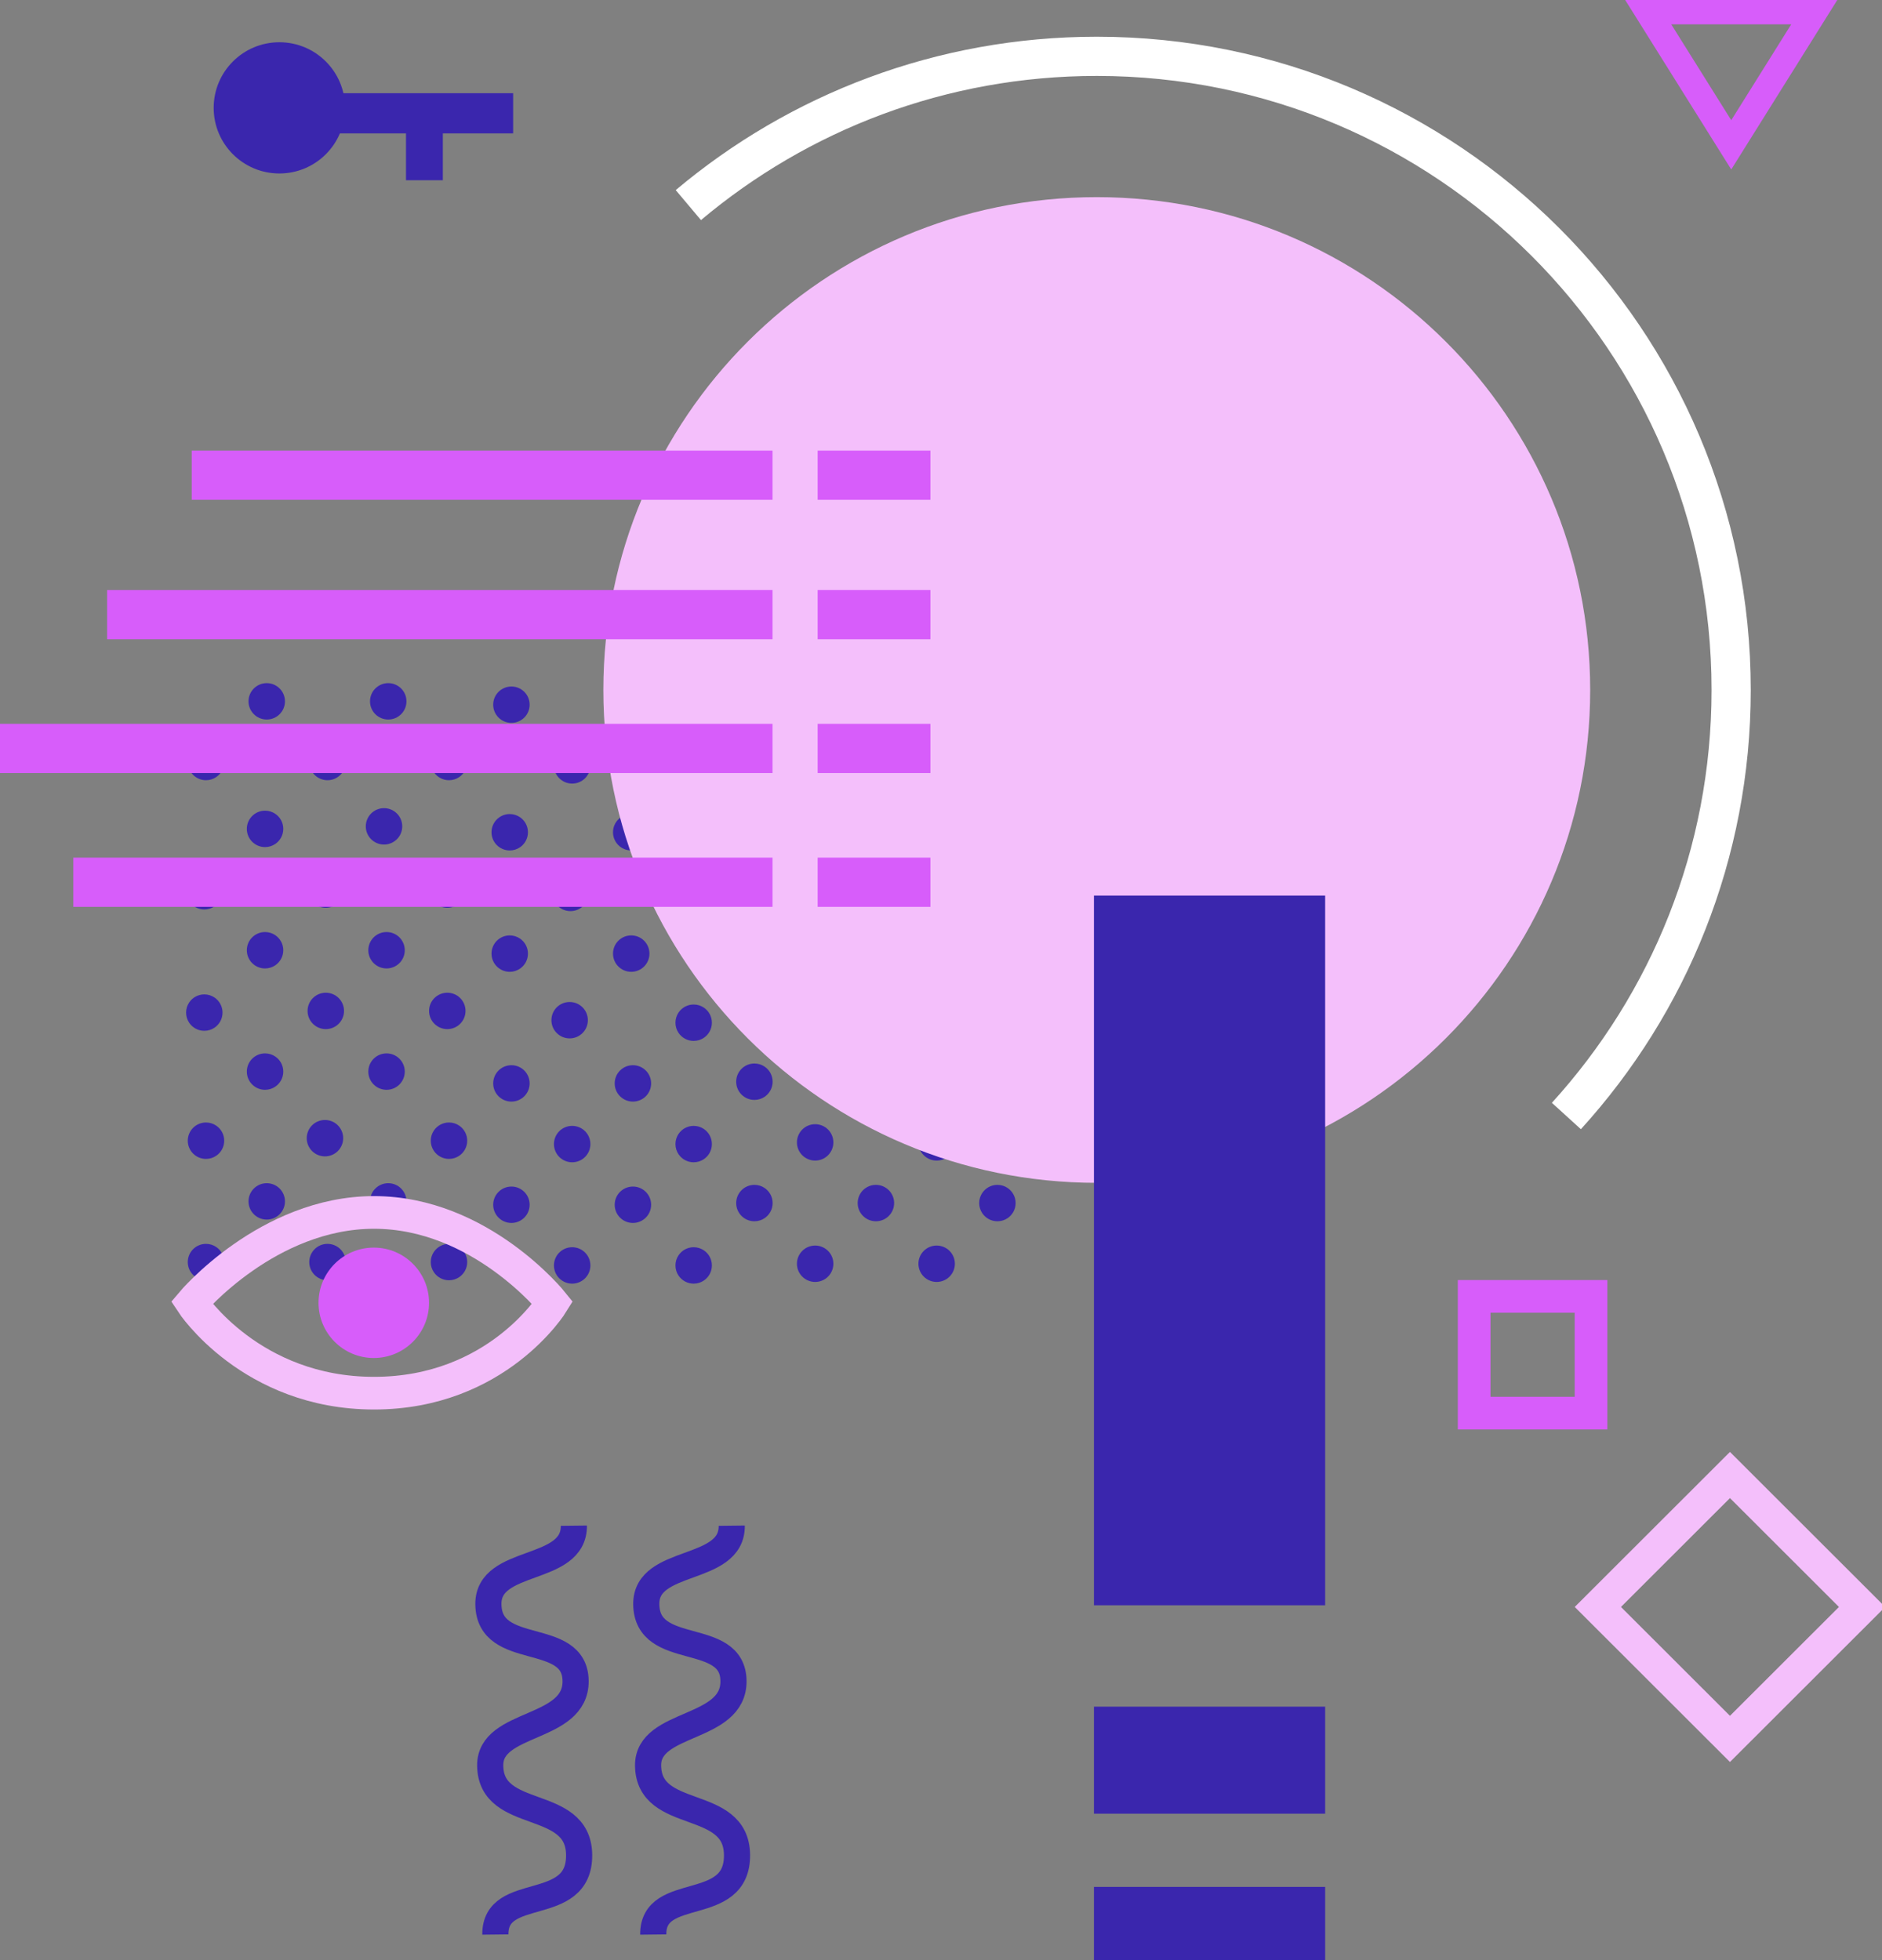 <svg width="288" height="300" viewBox="0 0 288 300" fill="none" xmlns="http://www.w3.org/2000/svg">
<rect x="0" y="0" width="288" height="300" fill="#808080" stroke="none"/>
<g clip-path="url(#clip0)">
<path d="M31.522 177.373C32.1 177.373 32.636 177.198 33.081 176.897C33.823 176.397 34.311 175.549 34.311 174.587C34.311 173.625 33.823 172.776 33.081 172.275C32.636 171.975 32.1 171.799 31.522 171.799C29.983 171.799 28.734 173.047 28.734 174.587C28.734 176.126 29.983 177.373 31.522 177.373Z" fill="#3A26AD"/>
<path d="M31.522 195.948C32.1 195.948 32.636 195.772 33.081 195.472C33.823 194.971 34.311 194.123 34.311 193.161C34.311 192.199 33.823 191.351 33.081 190.851C32.636 190.55 32.1 190.375 31.522 190.375C29.983 190.375 28.734 191.622 28.734 193.161C28.734 194.7 29.983 195.948 31.522 195.948Z" fill="#3A26AD"/>
<path d="M50.115 195.948C51.656 195.948 52.904 194.7 52.904 193.161C52.904 191.622 51.656 190.375 50.115 190.375C48.575 190.375 47.326 191.622 47.326 193.161C47.326 194.7 48.575 195.948 50.115 195.948Z" fill="#3A26AD"/>
<path d="M59.411 186.659C60.952 186.659 62.2 185.412 62.2 183.875C62.2 182.336 60.952 181.089 59.411 181.089C57.872 181.089 56.622 182.336 56.622 183.875C56.622 185.412 57.872 186.659 59.411 186.659Z" fill="#3A26AD"/>
<path d="M49.728 176.985C51.269 176.985 52.517 175.738 52.517 174.201C52.517 172.662 51.269 171.415 49.728 171.415C48.188 171.415 46.939 172.662 46.939 174.201C46.939 175.738 48.188 176.985 49.728 176.985Z" fill="#3A26AD"/>
<path d="M40.818 186.659C42.359 186.659 43.607 185.412 43.607 183.875C43.607 182.336 42.359 181.089 40.818 181.089C39.28 181.089 38.029 182.336 38.029 183.875C38.029 185.412 39.28 186.659 40.818 186.659Z" fill="#3A26AD"/>
<path d="M68.707 177.373C69.285 177.373 69.822 177.198 70.266 176.897C71.008 176.397 71.496 175.549 71.496 174.587C71.496 173.625 71.008 172.776 70.266 172.275C69.822 171.975 69.285 171.799 68.707 171.799C67.746 171.799 66.897 172.287 66.396 173.028C66.095 173.473 65.919 174.009 65.919 174.587C65.919 175.164 66.095 175.7 66.396 176.145C66.897 176.886 67.746 177.373 68.707 177.373Z" fill="#3A26AD"/>
<path d="M68.707 195.948C69.285 195.948 69.822 195.772 70.266 195.472C71.008 194.971 71.496 194.123 71.496 193.161C71.496 192.199 71.008 191.351 70.266 190.851C69.822 190.55 69.285 190.375 68.707 190.375C67.746 190.375 66.897 190.862 66.396 191.603C66.095 192.048 65.919 192.584 65.919 193.161C65.919 193.738 66.095 194.274 66.396 194.719C66.897 195.46 67.746 195.948 68.707 195.948Z" fill="#3A26AD"/>
<path d="M40.56 166.797C41.138 166.797 41.674 166.622 42.12 166.321C42.861 165.82 43.349 164.973 43.349 164.011C43.349 163.049 42.861 162.2 42.12 161.699C41.674 161.399 41.138 161.223 40.56 161.223C39.022 161.223 37.772 162.471 37.772 164.011C37.772 165.55 39.022 166.797 40.56 166.797Z" fill="#3A26AD"/>
<path d="M40.56 129.648C41.138 129.648 41.674 129.472 42.12 129.172C42.861 128.671 43.349 127.823 43.349 126.861C43.349 125.899 42.861 125.051 42.12 124.55C41.674 124.249 41.138 124.074 40.56 124.074C39.022 124.074 37.772 125.322 37.772 126.861C37.772 128.401 39.022 129.648 40.56 129.648Z" fill="#3A26AD"/>
<path d="M40.56 148.222C41.138 148.222 41.674 148.047 42.12 147.747C42.861 147.246 43.349 146.398 43.349 145.436C43.349 144.474 42.861 143.626 42.12 143.125C41.674 142.825 41.138 142.65 40.56 142.65C39.022 142.65 37.772 143.897 37.772 145.436C37.772 146.975 39.022 148.222 40.56 148.222Z" fill="#3A26AD"/>
<path d="M59.153 166.797C60.694 166.797 61.942 165.55 61.942 164.011C61.942 162.471 60.694 161.223 59.153 161.223C57.613 161.223 56.364 162.471 56.364 164.011C56.364 165.55 57.613 166.797 59.153 166.797Z" fill="#3A26AD"/>
<path d="M59.153 148.222C60.694 148.222 61.942 146.975 61.942 145.436C61.942 143.897 60.694 142.65 59.153 142.65C57.613 142.65 56.364 143.897 56.364 145.436C56.364 146.975 57.613 148.222 59.153 148.222Z" fill="#3A26AD"/>
<path d="M68.449 138.934C69.99 138.934 71.238 137.687 71.238 136.15C71.238 134.611 69.99 133.364 68.449 133.364C66.91 133.364 65.66 134.611 65.66 136.15C65.66 137.687 66.91 138.934 68.449 138.934Z" fill="#3A26AD"/>
<path d="M58.766 129.26C60.306 129.26 61.555 128.013 61.555 126.476C61.555 124.937 60.306 123.69 58.766 123.69C57.226 123.69 55.977 124.937 55.977 126.476C55.977 128.013 57.226 129.26 58.766 129.26Z" fill="#3A26AD"/>
<path d="M49.856 138.934C51.397 138.934 52.645 137.687 52.645 136.15C52.645 134.611 51.397 133.364 49.856 133.364C48.318 133.364 47.067 134.611 47.067 136.15C47.067 137.687 48.318 138.934 49.856 138.934Z" fill="#3A26AD"/>
<path d="M68.449 157.508C69.99 157.508 71.238 156.261 71.238 154.722C71.238 153.185 69.99 151.938 68.449 151.938C66.91 151.938 65.66 153.185 65.66 154.722C65.66 156.261 66.91 157.508 68.449 157.508Z" fill="#3A26AD"/>
<path d="M49.856 157.508C51.397 157.508 52.645 156.261 52.645 154.722C52.645 153.185 51.397 151.938 49.856 151.938C48.318 151.938 47.067 153.185 47.067 154.722C47.067 156.261 48.318 157.508 49.856 157.508Z" fill="#3A26AD"/>
<path d="M31.264 157.768C31.842 157.768 32.379 157.592 32.824 157.292C33.565 156.791 34.053 155.944 34.053 154.981C34.053 154.02 33.565 153.171 32.824 152.67C32.379 152.37 31.842 152.194 31.264 152.194C30.303 152.194 29.454 152.682 28.953 153.423C28.652 153.868 28.476 154.404 28.476 154.981C28.476 155.559 28.652 156.095 28.953 156.539C29.454 157.281 30.303 157.768 31.264 157.768Z" fill="#3A26AD"/>
<path d="M31.264 139.193C31.842 139.193 32.379 139.018 32.824 138.718C33.565 138.217 34.053 137.369 34.053 136.407C34.053 135.445 33.565 134.597 32.824 134.096C32.379 133.796 31.842 133.621 31.264 133.621C30.303 133.621 29.454 134.108 28.953 134.849C28.652 135.293 28.476 135.83 28.476 136.407C28.476 136.984 28.652 137.52 28.953 137.965C29.454 138.706 30.303 139.193 31.264 139.193Z" fill="#3A26AD"/>
<path d="M115.446 168.344C116.024 168.344 116.561 168.168 117.006 167.868C117.747 167.367 118.235 166.519 118.235 165.557C118.235 164.595 117.747 163.747 117.006 163.246C116.561 162.945 116.024 162.77 115.446 162.77C113.908 162.77 112.658 164.018 112.658 165.557C112.658 167.097 113.908 168.344 115.446 168.344Z" fill="#3A26AD"/>
<path d="M115.446 186.918C116.024 186.918 116.561 186.743 117.006 186.443C117.747 185.942 118.235 185.094 118.235 184.132C118.235 183.17 117.747 182.322 117.006 181.821C116.561 181.521 116.024 181.346 115.446 181.346C113.908 181.346 112.658 182.593 112.658 184.132C112.658 185.671 113.908 186.918 115.446 186.918Z" fill="#3A26AD"/>
<path d="M134.039 186.918C135.58 186.918 136.828 185.671 136.828 184.132C136.828 182.593 135.58 181.346 134.039 181.346C132.499 181.346 131.25 182.593 131.25 184.132C131.25 185.671 132.499 186.918 134.039 186.918Z" fill="#3A26AD"/>
<path d="M143.335 177.63C144.876 177.63 146.124 176.383 146.124 174.846C146.124 173.307 144.876 172.06 143.335 172.06C141.796 172.06 140.546 173.307 140.546 174.846C140.546 176.383 141.796 177.63 143.335 177.63Z" fill="#3A26AD"/>
<path d="M133.652 167.956C135.193 167.956 136.441 166.709 136.441 165.172C136.441 163.633 135.193 162.386 133.652 162.386C132.112 162.386 130.863 163.633 130.863 165.172C130.863 166.709 132.112 167.956 133.652 167.956Z" fill="#3A26AD"/>
<path d="M124.742 177.63C126.283 177.63 127.531 176.383 127.531 174.846C127.531 173.307 126.283 172.06 124.742 172.06C123.204 172.06 121.953 173.307 121.953 174.846C121.953 176.383 123.204 177.63 124.742 177.63Z" fill="#3A26AD"/>
<path d="M143.335 196.204C144.876 196.204 146.124 194.957 146.124 193.418C146.124 191.881 144.876 190.634 143.335 190.634C141.796 190.634 140.546 191.881 140.546 193.418C140.546 194.957 141.796 196.204 143.335 196.204Z" fill="#3A26AD"/>
<path d="M124.742 196.204C126.283 196.204 127.531 194.957 127.531 193.418C127.531 191.881 126.283 190.634 124.742 190.634C123.204 190.634 121.953 191.881 121.953 193.418C121.953 194.957 123.204 196.204 124.742 196.204Z" fill="#3A26AD"/>
<path d="M152.631 168.344C153.209 168.344 153.746 168.168 154.191 167.868C154.933 167.367 155.42 166.519 155.42 165.557C155.42 164.595 154.933 163.747 154.191 163.246C153.746 162.945 153.209 162.77 152.631 162.77C151.67 162.77 150.821 163.258 150.32 163.999C150.019 164.444 149.843 164.98 149.843 165.557C149.843 166.135 150.019 166.671 150.32 167.115C150.821 167.857 151.67 168.344 152.631 168.344Z" fill="#3A26AD"/>
<path d="M152.631 186.918C153.209 186.918 153.746 186.743 154.191 186.443C154.933 185.942 155.42 185.094 155.42 184.132C155.42 183.17 154.933 182.322 154.191 181.821C153.746 181.521 153.209 181.346 152.631 181.346C151.67 181.346 150.821 181.833 150.32 182.574C150.019 183.019 149.843 183.555 149.843 184.132C149.843 184.709 150.019 185.245 150.32 185.69C150.821 186.431 151.67 186.918 152.631 186.918Z" fill="#3A26AD"/>
<path d="M124.484 157.768C125.062 157.768 125.599 157.592 126.044 157.292C126.785 156.791 127.273 155.944 127.273 154.981C127.273 154.02 126.785 153.171 126.044 152.67C125.599 152.37 125.062 152.194 124.484 152.194C122.946 152.194 121.696 153.442 121.696 154.981C121.696 156.521 122.946 157.768 124.484 157.768Z" fill="#3A26AD"/>
<path d="M124.484 139.193C125.062 139.193 125.599 139.018 126.044 138.718C126.785 138.217 127.273 137.369 127.273 136.407C127.273 135.445 126.785 134.597 126.044 134.096C125.599 133.796 125.062 133.621 124.484 133.621C122.946 133.621 121.696 134.868 121.696 136.407C121.696 137.946 122.946 139.193 124.484 139.193Z" fill="#3A26AD"/>
<path d="M143.077 157.768C144.618 157.768 145.866 156.521 145.866 154.981C145.866 153.442 144.618 152.194 143.077 152.194C141.537 152.194 140.288 153.442 140.288 154.981C140.288 156.521 141.537 157.768 143.077 157.768Z" fill="#3A26AD"/>
<path d="M143.077 139.193C144.618 139.193 145.866 137.946 145.866 136.407C145.866 134.868 144.618 133.621 143.077 133.621C141.537 133.621 140.288 134.868 140.288 136.407C140.288 137.946 141.537 139.193 143.077 139.193Z" fill="#3A26AD"/>
<path d="M152.373 129.905C153.914 129.905 155.162 128.657 155.162 127.121C155.162 125.582 153.914 124.334 152.373 124.334C150.834 124.334 149.584 125.582 149.584 127.121C149.584 128.657 150.834 129.905 152.373 129.905Z" fill="#3A26AD"/>
<path d="M133.78 129.905C135.321 129.905 136.569 128.657 136.569 127.121C136.569 125.582 135.321 124.334 133.78 124.334C132.242 124.334 130.991 125.582 130.991 127.121C130.991 128.657 132.242 129.905 133.78 129.905Z" fill="#3A26AD"/>
<path d="M152.373 148.479C153.914 148.479 155.162 147.232 155.162 145.693C155.162 144.156 153.914 142.909 152.373 142.909C150.834 142.909 149.584 144.156 149.584 145.693C149.584 147.232 150.834 148.479 152.373 148.479Z" fill="#3A26AD"/>
<path d="M133.78 148.479C135.321 148.479 136.569 147.232 136.569 145.693C136.569 144.156 135.321 142.909 133.78 142.909C132.242 142.909 130.991 144.156 130.991 145.693C130.991 147.232 132.242 148.479 133.78 148.479Z" fill="#3A26AD"/>
<path d="M87.558 196.464C89.099 196.464 90.347 195.217 90.347 193.678C90.347 192.138 89.099 190.89 87.558 190.89C86.018 190.89 84.769 192.138 84.769 193.678C84.769 195.217 86.018 196.464 87.558 196.464Z" fill="#3A26AD"/>
<path d="M106.15 196.464C106.728 196.464 107.265 196.288 107.71 195.988C108.452 195.487 108.939 194.64 108.939 193.678C108.939 192.716 108.452 191.867 107.71 191.366C107.265 191.066 106.728 190.89 106.15 190.89C105.189 190.89 104.34 191.378 103.839 192.119C103.538 192.564 103.362 193.1 103.362 193.678C103.362 194.255 103.538 194.791 103.839 195.236C104.34 195.977 105.189 196.464 106.15 196.464Z" fill="#3A26AD"/>
<path d="M87.558 177.889C89.099 177.889 90.347 176.642 90.347 175.103C90.347 173.564 89.099 172.317 87.558 172.317C86.018 172.317 84.769 173.564 84.769 175.103C84.769 176.642 86.018 177.889 87.558 177.889Z" fill="#3A26AD"/>
<path d="M96.854 168.601C98.395 168.601 99.643 167.354 99.643 165.817C99.643 164.278 98.395 163.031 96.854 163.031C95.315 163.031 94.065 164.278 94.065 165.817C94.065 167.354 95.315 168.601 96.854 168.601Z" fill="#3A26AD"/>
<path d="M87.171 158.927C88.712 158.927 89.96 157.68 89.96 156.143C89.96 154.604 88.712 153.357 87.171 153.357C85.631 153.357 84.382 154.604 84.382 156.143C84.382 157.68 85.631 158.927 87.171 158.927Z" fill="#3A26AD"/>
<path d="M78.261 168.601C79.802 168.601 81.05 167.354 81.05 165.817C81.05 164.278 79.802 163.031 78.261 163.031C76.723 163.031 75.472 164.278 75.472 165.817C75.472 167.354 76.723 168.601 78.261 168.601Z" fill="#3A26AD"/>
<path d="M96.854 187.175C98.395 187.175 99.643 185.928 99.643 184.389C99.643 182.852 98.395 181.605 96.854 181.605C95.315 181.605 94.065 182.852 94.065 184.389C94.065 185.928 95.315 187.175 96.854 187.175Z" fill="#3A26AD"/>
<path d="M78.261 187.175C79.802 187.175 81.05 185.928 81.05 184.389C81.05 182.852 79.802 181.605 78.261 181.605C76.723 181.605 75.472 182.852 75.472 184.389C75.472 185.928 76.723 187.175 78.261 187.175Z" fill="#3A26AD"/>
<path d="M106.15 159.315C106.728 159.315 107.265 159.139 107.71 158.839C108.452 158.338 108.939 157.49 108.939 156.528C108.939 155.566 108.452 154.718 107.71 154.217C107.265 153.916 106.728 153.741 106.15 153.741C105.189 153.741 104.34 154.228 103.839 154.97C103.538 155.415 103.362 155.951 103.362 156.528C103.362 157.106 103.538 157.642 103.839 158.086C104.34 158.827 105.189 159.315 106.15 159.315Z" fill="#3A26AD"/>
<path d="M106.15 177.889C106.728 177.889 107.265 177.714 107.71 177.414C108.452 176.913 108.939 176.065 108.939 175.103C108.939 174.141 108.452 173.293 107.71 172.792C107.265 172.492 106.728 172.317 106.15 172.317C105.189 172.317 104.34 172.804 103.839 173.545C103.538 173.99 103.362 174.526 103.362 175.103C103.362 175.68 103.538 176.216 103.839 176.661C104.34 177.402 105.189 177.889 106.15 177.889Z" fill="#3A26AD"/>
<path d="M78.003 148.739C78.581 148.739 79.118 148.563 79.563 148.263C80.304 147.762 80.792 146.914 80.792 145.952C80.792 144.99 80.304 144.142 79.563 143.641C79.118 143.34 78.581 143.165 78.003 143.165C76.465 143.165 75.215 144.413 75.215 145.952C75.215 147.492 76.465 148.739 78.003 148.739Z" fill="#3A26AD"/>
<path d="M78.003 130.164C78.581 130.164 79.118 129.989 79.563 129.688C80.304 129.188 80.792 128.34 80.792 127.378C80.792 126.416 80.304 125.568 79.563 125.067C79.118 124.767 78.581 124.591 78.003 124.591C76.465 124.591 75.215 125.838 75.215 127.378C75.215 128.917 76.465 130.164 78.003 130.164Z" fill="#3A26AD"/>
<path d="M96.596 148.739C98.137 148.739 99.385 147.492 99.385 145.952C99.385 144.413 98.137 143.165 96.596 143.165C95.056 143.165 93.807 144.413 93.807 145.952C93.807 147.492 95.056 148.739 96.596 148.739Z" fill="#3A26AD"/>
<path d="M115.188 148.739C115.766 148.739 116.303 148.563 116.748 148.263C117.489 147.762 117.977 146.914 117.977 145.952C117.977 144.99 117.489 144.142 116.748 143.641C116.303 143.34 115.766 143.165 115.188 143.165C114.227 143.165 113.378 143.652 112.877 144.394C112.576 144.839 112.4 145.375 112.4 145.952C112.4 146.53 112.576 147.066 112.877 147.51C113.378 148.251 114.227 148.739 115.188 148.739Z" fill="#3A26AD"/>
<path d="M96.596 130.164C98.137 130.164 99.385 128.917 99.385 127.378C99.385 125.838 98.137 124.591 96.596 124.591C95.056 124.591 93.807 125.838 93.807 127.378C93.807 128.917 95.056 130.164 96.596 130.164Z" fill="#3A26AD"/>
<path d="M105.892 139.45C107.433 139.45 108.681 138.203 108.681 136.664C108.681 135.127 107.433 133.88 105.892 133.88C104.353 133.88 103.103 135.127 103.103 136.664C103.103 138.203 104.353 139.45 105.892 139.45Z" fill="#3A26AD"/>
<path d="M87.299 139.45C88.84 139.45 90.088 138.203 90.088 136.664C90.088 135.127 88.84 133.88 87.299 133.88C85.761 133.88 84.51 135.127 84.51 136.664C84.51 138.203 85.761 139.45 87.299 139.45Z" fill="#3A26AD"/>
<path d="M115.188 130.164C115.766 130.164 116.303 129.989 116.748 129.688C117.489 129.188 117.977 128.34 117.977 127.378C117.977 126.416 117.489 125.568 116.748 125.067C116.303 124.767 115.766 124.591 115.188 124.591C114.227 124.591 113.378 125.079 112.877 125.82C112.576 126.264 112.4 126.8 112.4 127.378C112.4 127.955 112.576 128.491 112.877 128.936C113.378 129.677 114.227 130.164 115.188 130.164Z" fill="#3A26AD"/>
<path d="M31.522 119.413C32.1 119.413 32.636 119.238 33.081 118.938C33.823 118.437 34.311 117.589 34.311 116.627C34.311 115.665 33.823 114.817 33.081 114.317C32.636 114.016 32.1 113.841 31.522 113.841C29.983 113.841 28.734 115.088 28.734 116.627C28.734 118.166 29.983 119.413 31.522 119.413Z" fill="#3A26AD"/>
<path d="M50.115 119.413C51.656 119.413 52.904 118.166 52.904 116.627C52.904 115.088 51.656 113.841 50.115 113.841C48.575 113.841 47.326 115.088 47.326 116.627C47.326 118.166 48.575 119.413 50.115 119.413Z" fill="#3A26AD"/>
<path d="M59.411 110.125C60.952 110.125 62.2 108.878 62.2 107.341C62.2 105.802 60.952 104.555 59.411 104.555C57.872 104.555 56.622 105.802 56.622 107.341C56.622 108.878 57.872 110.125 59.411 110.125Z" fill="#3A26AD"/>
<path d="M40.818 110.125C42.359 110.125 43.607 108.878 43.607 107.341C43.607 105.802 42.359 104.555 40.818 104.555C39.28 104.555 38.029 105.802 38.029 107.341C38.029 108.878 39.28 110.125 40.818 110.125Z" fill="#3A26AD"/>
<path d="M68.707 119.413C69.285 119.413 69.822 119.238 70.266 118.938C71.008 118.437 71.496 117.589 71.496 116.627C71.496 115.665 71.008 114.817 70.266 114.317C69.822 114.016 69.285 113.841 68.707 113.841C67.746 113.841 66.897 114.328 66.396 115.069C66.095 115.514 65.919 116.05 65.919 116.627C65.919 117.204 66.095 117.74 66.396 118.185C66.897 118.926 67.746 119.413 68.707 119.413Z" fill="#3A26AD"/>
<path d="M115.446 110.384C116.024 110.384 116.561 110.209 117.006 109.909C117.747 109.408 118.235 108.56 118.235 107.598C118.235 106.636 117.747 105.788 117.006 105.288C116.561 104.987 116.024 104.812 115.446 104.812C113.908 104.812 112.658 106.059 112.658 107.598C112.658 109.137 113.908 110.384 115.446 110.384Z" fill="#3A26AD"/>
<path d="M134.039 110.384C135.58 110.384 136.828 109.137 136.828 107.598C136.828 106.059 135.58 104.812 134.039 104.812C132.499 104.812 131.25 106.059 131.25 107.598C131.25 109.137 132.499 110.384 134.039 110.384Z" fill="#3A26AD"/>
<path d="M143.335 119.67C144.876 119.67 146.124 118.423 146.124 116.884C146.124 115.347 144.876 114.1 143.335 114.1C141.796 114.1 140.546 115.347 140.546 116.884C140.546 118.423 141.796 119.67 143.335 119.67Z" fill="#3A26AD"/>
<path d="M124.742 119.67C126.283 119.67 127.531 118.423 127.531 116.884C127.531 115.347 126.283 114.1 124.742 114.1C123.204 114.1 121.953 115.347 121.953 116.884C121.953 118.423 123.204 119.67 124.742 119.67Z" fill="#3A26AD"/>
<path d="M152.631 110.384C153.209 110.384 153.746 110.209 154.191 109.909C154.933 109.408 155.42 108.56 155.42 107.598C155.42 106.636 154.933 105.788 154.191 105.288C153.746 104.987 153.209 104.812 152.631 104.812C151.67 104.812 150.821 105.299 150.32 106.04C150.019 106.485 149.843 107.021 149.843 107.598C149.843 108.175 150.019 108.711 150.32 109.156C150.821 109.897 151.67 110.384 152.631 110.384Z" fill="#3A26AD"/>
<path d="M87.558 119.93C89.099 119.93 90.347 118.683 90.347 117.144C90.347 115.604 89.099 114.356 87.558 114.356C86.018 114.356 84.769 115.604 84.769 117.144C84.769 118.683 86.018 119.93 87.558 119.93Z" fill="#3A26AD"/>
<path d="M106.15 119.93C106.728 119.93 107.265 119.755 107.71 119.454C108.451 118.954 108.939 118.106 108.939 117.144C108.939 116.182 108.451 115.333 107.71 114.832C107.265 114.532 106.728 114.356 106.15 114.356C105.189 114.356 104.34 114.844 103.839 115.585C103.538 116.03 103.362 116.566 103.362 117.144C103.362 117.721 103.538 118.257 103.839 118.702C104.34 119.443 105.189 119.93 106.15 119.93Z" fill="#3A26AD"/>
<path d="M96.854 110.641C98.395 110.641 99.643 109.394 99.643 107.855C99.643 106.318 98.395 105.071 96.854 105.071C95.315 105.071 94.065 106.318 94.065 107.855C94.065 109.394 95.315 110.641 96.854 110.641Z" fill="#3A26AD"/>
<path d="M78.261 110.641C79.802 110.641 81.05 109.394 81.05 107.855C81.05 106.318 79.802 105.071 78.261 105.071C76.723 105.071 75.472 106.318 75.472 107.855C75.472 109.394 76.723 110.641 78.261 110.641Z" fill="#3A26AD"/>
<path d="M167.838 181.035C209.538 181.035 243.343 147.263 243.343 105.603C243.343 63.944 209.538 30.172 167.838 30.172C126.137 30.172 92.332 63.944 92.332 105.603C92.332 147.263 126.137 181.035 167.838 181.035Z" fill="#F4BFFB"/>
<path d="M105.338 31.39C122.225 17.182 144.031 8.621 167.838 8.621C221.452 8.621 264.916 52.041 264.916 105.603C264.916 130.708 255.368 153.585 239.701 170.807" stroke="white" stroke-width="6" stroke-miterlimit="10"/>
<path d="M202.786 137.069H167.406V245.69H202.786V137.069Z" fill="#3A26AD"/>
<path d="M202.786 261.207H167.406V277.586H202.786V261.207Z" fill="#3A26AD"/>
<path d="M202.786 288.793H167.406V300H202.786V288.793Z" fill="#3A26AD"/>
<path d="M42.752 26.551C48.304 26.551 52.804 22.055 52.804 16.508C52.804 10.962 48.304 6.466 42.752 6.466C37.2 6.466 32.699 10.962 32.699 16.508C32.699 22.055 37.2 26.551 42.752 26.551Z" fill="#3A26AD"/>
<path d="M243.473 198.415H225.588V216.282H243.473V198.415Z" stroke="#D75DFA" stroke-width="5" stroke-miterlimit="10"/>
<path d="M284.949 245.947L264.733 225.751L244.517 245.947L264.733 266.143L284.949 245.947Z" stroke="#F4BFFB" stroke-width="5" stroke-miterlimit="10"/>
<path d="M87.817 233.507C87.899 240.771 74.657 238.333 74.738 245.535C74.831 253.849 87.995 249.391 88.084 257.267C88.169 264.911 74.937 263.331 75.015 270.227C75.111 278.848 88.524 275.008 88.624 283.88C88.727 293.11 75.718 288.324 75.805 296.082" stroke="#3A26AD" stroke-width="4" stroke-miterlimit="10"/>
<path d="M111.979 233.507C112.06 240.771 98.819 238.333 98.899 245.535C98.993 253.849 112.157 249.391 112.245 257.267C112.331 264.911 99.099 263.331 99.176 270.227C99.273 278.848 112.686 275.008 112.785 283.88C112.889 293.11 99.879 288.324 99.966 296.082" stroke="#3A26AD" stroke-width="4" stroke-miterlimit="10"/>
<path d="M57.2 207.844C61.87 207.844 65.656 204.062 65.656 199.396C65.656 194.73 61.87 190.948 57.2 190.948C52.53 190.948 48.744 194.73 48.744 199.396C48.744 204.062 52.53 207.844 57.2 207.844Z" fill="#D75DFA"/>
<path d="M84.566 199.396C84.566 199.396 76.104 213.227 57.24 213.227C38.376 213.227 29.339 199.396 29.339 199.396C29.339 199.396 40.959 185.565 57.24 185.565C73.521 185.565 84.566 199.396 84.566 199.396Z" stroke="#F4BFFB" stroke-width="5" stroke-miterlimit="10"/>
<path d="M118.22 68.966H29.339V76.497H118.22V68.966Z" fill="#D75DFA"/>
<path d="M142.381 68.966H125.123V76.497H142.381V68.966Z" fill="#D75DFA"/>
<path d="M118.22 90.305H16.395V97.837H118.22V90.305Z" fill="#D75DFA"/>
<path d="M142.381 90.305H125.123V97.837H142.381V90.305Z" fill="#D75DFA"/>
<path d="M118.22 110.783H0V118.315H118.22V110.783Z" fill="#D75DFA"/>
<path d="M142.381 110.783H125.123V118.315H142.381V110.783Z" fill="#D75DFA"/>
<path d="M118.22 131.261H11.218V138.793H118.22V131.261Z" fill="#D75DFA"/>
<path d="M142.381 131.261H125.123V138.793H142.381V131.261Z" fill="#D75DFA"/>
<path d="M252.139 1.724H277.72L264.929 22.168L252.139 1.724Z" stroke="#D75DFA" stroke-width="4" stroke-miterlimit="10"/>
<path d="M78.526 14.266H42.458V20.415H78.526V14.266Z" fill="#3A26AD"/>
<path d="M67.767 27.586V18.576H62.13V27.586H67.767Z" fill="#3A26AD"/>
</g>
<defs>
<clipPath id="clip0">
<rect width="288" height="300" fill="white"/>
</clipPath>
</defs>
</svg>
